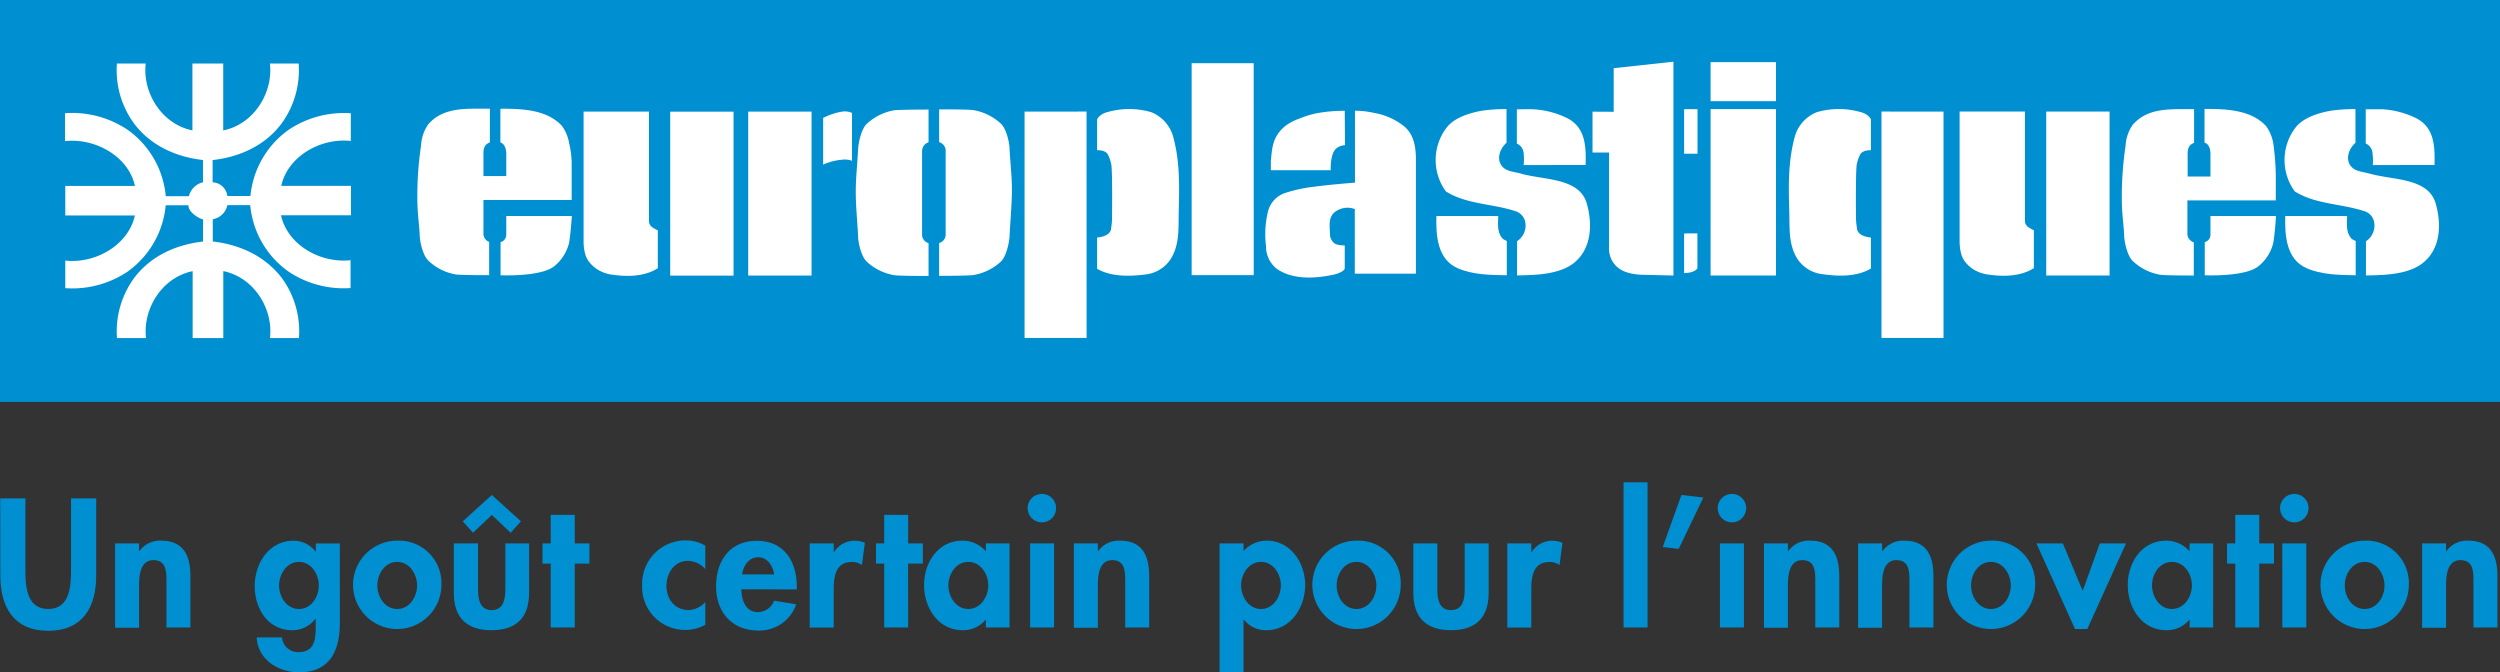<svg viewBox="0 0 438.11 117.82" xmlns="http://www.w3.org/2000/svg"><rect x="0" y="0" width="438.11" height="117.82" fill="#333333" stroke="none"/><path d="m0 0h438.11v70.43h-438.11z" fill="#0090d2"/><path d="m101 40v4h-4v-4c0-1.11.37-1.59 1.13-1.9 0-1.91 0-5.91 0-5.91h-1.54c-3.43 0-6.9 0-9.28 2.77a7.14 7.14 0 0 0 -1.24 3.68 60.14 60.14 0 0 0 -.65 9.51c0 2.23.33 4.39.41 6.17 0 1 .51 3.61 1.57 4.56a9.28 9.28 0 0 0 4.6 2.34c.73.17 6 .15 6 .15s0-5.8 0-5.82a1.59 1.59 0 0 1 -1-1.35v-6h15.46v-6a15.52 15.52 0 0 0 -.45-4 7.14 7.14 0 0 0 -1.26-3c-2.69-2.89-7.1-3-10.78-3v5.91c.54.16.97.74 1.03 1.89z" fill="#fff" transform="translate(-12.28 -13.15)"/><path d="m101 51v3.23a1.33 1.33 0 0 1 -1 1.35v5.81s6.91.31 9.34-1.53a7.55 7.55 0 0 0 2.65-4.08c.3-1.52.5-4.78.5-4.78z" fill="#fff" transform="translate(-12.28 -13.15)"/><path d="m114.55 32.71v22.73a8.58 8.58 0 0 0 .27 2.19 3.9 3.9 0 0 0 .88 1.63 5.46 5.46 0 0 0 1.48 1.23 6.29 6.29 0 0 0 2.07.75c2.79.44 5.93.44 8.31-1.09v-6.62c-.78-.43-1.53-.68-1.55-1.67v-19.15z" fill="#fff" transform="translate(-12.28 -13.15)"/><path d="m117.45 19.57h11.1v28.73h-11.1z" fill="#fff"/><path d="m131.12 19.56h11.1v28.73h-11.1z" fill="#fff"/><path d="m214 32.8a13.86 13.86 0 0 0 -7.37-.08c-1.73.38-2.09 1.36-2.09 1.36v5.4s1.38-.09 1.86.69a6.4 6.4 0 0 1 .62 1.79c.23 1 .14 9.29.14 9.3a10.74 10.74 0 0 1 -.15 1.79c0 1.22-1.43 1.64-2.47 1.73v5.47c2.43 1.43 5.73 1.35 8.48 1a6.06 6.06 0 0 0 4.36-2.62c1.59-2.44 1.41-5.24 1.46-7.92.09-4.43.28-8.81-.88-13.27a6.5 6.5 0 0 0 -3.96-4.64z" fill="#fff" transform="translate(-12.28 -13.15)"/><path d="m179.55 19.56v39.66h10.87l-.01-39.67z" fill="#fff"/><path d="m208.83 11.08v37.14h10.88l-.01-37.14z" fill="#fff"/><path d="m249.73 32.56v12.6s-4.7.36-7.1.71a25.27 25.27 0 0 0 -5.23 1.13 4.6 4.6 0 0 0 -2.9 3.16 16.78 16.78 0 0 0 -.36 6.1 5 5 0 0 0 1.89 4c3 2.08 7.18 1.63 10.05 1 .72-.15 1.81-.62 1.86-1.08v-4c-.52-.07-1.47 0-2-.56a2.16 2.16 0 0 1 -.58-1.19c0-1.31-.38-2.86.62-3.93a3.6 3.6 0 0 1 3.72-.71v11.32h10.71v-20.35c-.05-1.95-.36-4-2-5.42a11.49 11.49 0 0 0 -5.33-2.4 14.15 14.15 0 0 0 -3.35-.38z" fill="#fff" transform="translate(-12.28 -13.15)"/><path d="m247.94 32.57a25.67 25.67 0 0 0 -5.18.48 17.22 17.22 0 0 0 -2.84.91 9.08 9.08 0 0 0 -2.37 1.24c-2.31 1.88-2.33 3.9-2.56 6.13v1.65h10.5s-.16-2.82.94-3.79a2.44 2.44 0 0 1 1.55-.59z" fill="#fff" transform="translate(-12.28 -13.15)"/><path d="m159.75 32.73a11 11 0 0 0 -3.22 1.09v8.18a10.35 10.35 0 0 1 3.55-.88 3.49 3.49 0 0 1 1.51.21v-8.39a3.11 3.11 0 0 0 -1.84-.21z" fill="#fff" transform="translate(-12.28 -13.15)"/><path d="m173.89 39.42a1.59 1.59 0 0 1 1.11-1.33s0-5.74 0-5.74-5.36 0-6.1.14a9.48 9.48 0 0 0 -4.66 2.3c-1.07.94-1.54 3.54-1.58 4.5-.08 1.76-.38 4.77-.41 7v.71c0 2.2.33 5.81.41 7.57 0 1 .51 3.56 1.58 4.5a9.41 9.41 0 0 0 4.66 2.29c.74.16 6.1.15 6.1.15s0-5.73 0-5.75a1.58 1.58 0 0 1 -1.13-1.33v-15z" fill="#fff" transform="translate(-12.28 -13.15)"/><path d="m178 47.25v7.16a1.59 1.59 0 0 1 -1.14 1.33s0 5.75 0 5.75 5.36 0 6.09-.15a9.46 9.46 0 0 0 4.67-2.29c1.06-.94 1.53-3.54 1.58-4.5.08-1.76.37-5.37.41-7.57v-.72c0-2.2-.33-5.21-.41-7 0-1-.52-3.56-1.58-4.5a9.53 9.53 0 0 0 -4.67-2.3c-.73-.16-6.09-.14-6.09-.14s0 5.73 0 5.74a1.6 1.6 0 0 1 1.14 1.36z" fill="#fff" transform="translate(-12.28 -13.15)"/><path d="m265.74 35.58a9.36 9.36 0 0 0 -.09 11.1c3.58 2.29 8.12 2.14 12.15 3.46a2.51 2.51 0 0 1 1.76 1.86 3.28 3.28 0 0 1 -1.43 3.42v6c2.61-.08 7.41 0 10.13-2.32 3-2.55 3.08-6.81 2.1-10.27-1.3-4.57-7.46-4.09-11.57-5.26-1.07-.31-2.34-.35-3.11-1.1-1.25-1.23-.65-3.19.61-4.3v-5.9a27.85 27.85 0 0 0 -4.48.31c-2.14.42-4.74 1.21-6.07 3z" fill="#fff" transform="translate(-12.28 -13.15)"/><path d="m264 51c-.09 3.33.12 7.58 3.74 9.16 2.61 1.14 5.63 1.18 8.6 1.23v-6c-.45-.23-.63-.28-.84-.54-.89-1.09-.69-2.53-.66-3.84z" fill="#fff" transform="translate(-12.28 -13.15)"/><path d="m291.36 32.72v7.16h2.89v16.62a4.61 4.61 0 0 0 .42 2.11c1 2 2.93 2.56 5.27 2.69l5.6.13v-37.47l-10.47 1.14v7.64z" fill="#fff" transform="translate(-12.28 -13.15)"/><path d="m295.13 19.13h2.35v7.81h-2.35z" fill="#fff"/><path d="m307.41 54.06v6.94c1.33 0 2.15-.44 2.33-.85v-6.1z" fill="#fff" transform="translate(-12.28 -13.15)"/><path d="m299.77 10.89h11.46v6.84h-11.46z" fill="#fff"/><path d="m299.77 19.12h11.46v29.16h-11.46z" fill="#fff"/><path d="m326.73 37.39c-1.16 4.46-1 8.84-.88 13.27.06 2.69-.13 5.48 1.46 7.93a6.1 6.1 0 0 0 4.36 2.61c2.75.4 6.05.48 8.48-1v-5.42c-1-.09-2.44-.5-2.46-1.73a11.41 11.41 0 0 1 -.16-1.79s-.08-8.31.14-9.3a6.52 6.52 0 0 1 .62-1.78c.49-.79 1.86-.7 1.86-.7v-5.4s-.36-1-2.09-1.36a13.86 13.86 0 0 0 -7.37.08 6.5 6.5 0 0 0 -3.96 4.59z" fill="#fff" transform="translate(-12.28 -13.15)"/><path d="m342 32.7v39.67h10.87s0-39.67 0-39.66z" fill="#fff" transform="translate(-12.28 -13.15)"/><path d="m355.69 32.7v22.72a8.73 8.73 0 0 0 .27 2.2 4.21 4.21 0 0 0 .87 1.63 6 6 0 0 0 1.48 1.23 6.64 6.64 0 0 0 2.08.74c2.79.44 5.93.44 8.31-1.08v-6.63c-.78-.43-1.53-.68-1.56-1.67v-19.14z" fill="#fff" transform="translate(-12.28 -13.15)"/><path d="m358.59 19.55h11.1v28.73h-11.1z" fill="#fff"/><g transform="translate(-12.28 -13.15)"><path d="m399.65 40.09v4h-4v-4c0-1.12.37-1.6 1.13-1.91 0-1.9 0-5.91 0-5.91h-1.49c-3.43 0-6.89 0-9.28 2.77a7.17 7.17 0 0 0 -1.24 3.68 60.18 60.18 0 0 0 -.65 9.52c0 2.23.33 4.38.41 6.16 0 1 .51 3.61 1.57 4.56a9.28 9.28 0 0 0 4.63 2.32c.73.17 6 .15 6 .15s0-5.8 0-5.81a1.62 1.62 0 0 1 -1.12-1.35v-6h15.49v-4.38a44.15 44.15 0 0 0 -.45-5.65 7.1 7.1 0 0 0 -1.26-3c-2.69-2.9-7.1-3-10.78-3v5.91c.59.18 1.02.76 1.04 1.94z" fill="#fff"/><path d="m399.65 51v3.23a1.33 1.33 0 0 1 -1 1.35v5.81s6.91.32 9.34-1.53a7.48 7.48 0 0 0 2.65-4.08c.3-1.52.5-4.78.5-4.78z" fill="#fff"/><path d="m290.15 42.06c.09-3.33 0-6.79-3.57-8.37a15.42 15.42 0 0 0 -5.48-1.38c-1-.06-2 0-3 0v6a2 2 0 0 1 1.19 1.69 10.11 10.11 0 0 1 0 2.08z" fill="#fff"/><path d="m414.5 35.58a9.36 9.36 0 0 0 -.09 11.1c3.58 2.28 8.12 2.14 12.15 3.46a2.48 2.48 0 0 1 1.76 1.86 3.3 3.3 0 0 1 -1.42 3.43v6c2.61-.08 7.41 0 10.12-2.32 3.05-2.55 3.09-6.82 2.11-10.27-1.3-4.57-7.46-4.09-11.57-5.26-1.07-.31-2.34-.35-3.11-1.1-1.25-1.23-.65-3.19.61-4.3v-5.91a27.85 27.85 0 0 0 -4.48.31c-2.15.42-4.75 1.21-6.08 3z" fill="#fff"/><path d="m412.76 51c-.09 3.33.12 7.57 3.74 9.15 2.61 1.15 5.63 1.19 8.6 1.24v-6c-.45-.23-.63-.28-.84-.54-.89-1.09-.69-2.53-.66-3.84z" fill="#fff"/><path d="m438.91 42.06c.09-3.33 0-6.79-3.57-8.37a15.65 15.65 0 0 0 -5.48-1.39c-1 0-2 0-3 0v6a2 2 0 0 1 1.19 1.7 10.11 10.11 0 0 1 .05 2.08z" fill="#fff"/><path d="m45.38 47.53h-4.05a16.06 16.06 0 0 0 -6.66-11.62 17.45 17.45 0 0 0 -11-2.92v4.89c5.33-.58 11.13 2.69 12.26 7.86h-12.21v5.17h12.2c-1.13 5.17-6.89 8.49-12.2 7.91v4.83a17.41 17.41 0 0 0 10.94-2.91 16.1 16.1 0 0 0 6.66-11.62h4c-.13 1.12 1.78 2.34 2.54 2.47v3.89c-4.69.53-9.15 2.49-12.08 6.4a15.85 15.85 0 0 0 -3 10.51h5.09c-.6-5.1 2.79-10.63 8.17-11.72v11.72h5.37v-11.73c5.38 1.09 8.79 6.63 8.18 11.73h5.08a15.8 15.8 0 0 0 -3-10.52c-2.96-3.87-7.41-5.87-12.1-6.4v-3.9a3.18 3.18 0 0 0 2.56-2.47h4a16.06 16.06 0 0 0 6.66 11.61 17.38 17.38 0 0 0 10.92 2.92v-4.88c-5.3.58-11.05-2.69-12.18-7.87h12.26v-5.16h-12.22c1.13-5.17 6.89-8.45 12.19-7.87v-4.85a17.41 17.41 0 0 0 -10.93 2.92 16.06 16.06 0 0 0 -6.66 11.58h-4.05a2.72 2.72 0 0 0 -2.58-2.4v-3.9c4.7-.53 9.15-2.49 12.08-6.4a15.86 15.86 0 0 0 3-10.52h-5.04c.6 5.1-2.8 10.64-8.18 11.73v-11.73h-5.4v11.72c-5.38-1.09-8.78-6.62-8.18-11.72h-5.05a15.79 15.79 0 0 0 3 10.51c2.94 3.91 7.39 5.87 12.08 6.4v3.9a3.36 3.36 0 0 0 -2.47 2.44z" fill="#fff"/><path d="m12.32 100.49h4.41v12.66c0 2.79.24 6.72 4 6.72s4-3.93 4-6.72v-12.66h4.41v13.51c0 5.52-2.34 9.69-8.4 9.69s-8.4-4.17-8.4-9.69z" fill="#0090d2"/><path d="m36.65 109.73h.06a4.4 4.4 0 0 1 3.84-1.83c4 0 5.1 2.79 5.1 6.21v9h-4.2v-7.8c0-1.77.09-4-2.28-4s-2.52 2.79-2.52 4.56v7.29h-4.2v-14.78h4.2z" fill="#0090d2"/><path d="m71.84 122.21c0 4.8-1.62 8.76-7.14 8.76-3.6 0-7.23-2.19-7.44-6.12h4.44a2.81 2.81 0 0 0 2.91 2.58c3 0 3-2.61 3-4.83v-1h-.06a5.12 5.12 0 0 1 -4 2c-4.32 0-6.63-3.78-6.63-7.74s2.46-7.95 6.84-7.95a4.88 4.88 0 0 1 3.81 1.89h.06v-1.41h4.2zm-3.69-6.45c0-2-1.32-4.14-3.48-4.14s-3.48 2.16-3.48 4.14 1.32 4.11 3.48 4.11 3.48-2.13 3.48-4.11z" fill="#0090d2"/><path d="m89.63 115.76a7.74 7.74 0 1 1 -7.74-7.86 7.44 7.44 0 0 1 7.74 7.86zm-11.22 0c0 2 1.32 4.11 3.48 4.11s3.48-2.13 3.48-4.11-1.32-4.14-3.48-4.14-3.48 2.1-3.48 4.14z" fill="#0090d2"/><path d="m96.05 108.38v8c0 1.68.27 3.69 2.39 3.69s2.4-2 2.4-3.69v-8h4.16v8.67c0 4.29-2.22 6.54-6.6 6.54s-6.59-2.25-6.59-6.54v-8.67zm2.42-8.49 5.1 4.62-1.8 2-3.3-3.12-3.3 3.12-1.79-2z" fill="#0090d2"/><path d="m113 123.11h-4.21v-11.19h-1.44v-3.54h1.44v-5h4.21v5h2.57v3.54h-2.57z" fill="#0090d2"/><path d="m135.88 112.88a4.13 4.13 0 0 0 -3.09-1.44c-2.37 0-3.72 2.22-3.72 4.38 0 2.31 1.47 4.23 3.87 4.23a4 4 0 0 0 2.94-1.41v4a7.32 7.32 0 0 1 -3.63.9 7.52 7.52 0 0 1 -7.44-7.8 7.62 7.62 0 0 1 7.65-7.89 6.59 6.59 0 0 1 3.42.93z" fill="#0090d2"/><path d="m142.21 116.42c0 1.86.72 4 2.91 4a3.08 3.08 0 0 0 2.82-2l3.87.63a6.78 6.78 0 0 1 -6.69 4.59c-4.56 0-7.35-3.24-7.35-7.71s2.37-8 7.14-8 7 3.57 7 8v.51zm5.73-2.61c-.21-1.5-1.17-3-2.79-3s-2.61 1.44-2.82 3z" fill="#0090d2"/><path d="m158.38 109.91h.06a4.21 4.21 0 0 1 3.66-2 4.87 4.87 0 0 1 1.74.36l-.51 3.9a3 3 0 0 0 -1.74-.54c-2.91 0-3.21 2.58-3.21 4.86v6.63h-4.2v-14.74h4.2z" fill="#0090d2"/><path d="m171.43 123.11h-4.2v-11.19h-1.44v-3.54h1.44v-5h4.2v5h2.57v3.54h-2.58z" fill="#0090d2"/><path d="m189.19 123.11h-4.14v-1.35h-.05a5.09 5.09 0 0 1 -4 1.83c-4.32 0-6.78-3.93-6.78-7.92s2.49-7.77 6.72-7.77a5.45 5.45 0 0 1 4.11 1.86v-1.38h4.14zm-3.72-7.38c0-2-1.35-4.11-3.51-4.11s-3.48 2.13-3.48 4.11 1.32 4.14 3.48 4.14 3.51-2.16 3.51-4.14z" fill="#0090d2"/><path d="m197.35 102.2a2.49 2.49 0 1 1 -2.49-2.49 2.48 2.48 0 0 1 2.49 2.49zm-.35 20.91h-4.2v-14.73h4.2z" fill="#0090d2"/><path d="m204.67 109.73h.06a4.4 4.4 0 0 1 3.84-1.83c4 0 5.1 2.79 5.1 6.21v9h-4.2v-7.8c0-1.77.09-4-2.28-4s-2.52 2.79-2.52 4.56v7.29h-4.2v-14.78h4.2z" fill="#0090d2"/><path d="m230.2 109.73a5.42 5.42 0 0 1 4.08-1.83c4.17 0 6.72 3.9 6.72 7.77s-2.46 7.92-6.81 7.92a4.87 4.87 0 0 1 -3.93-1.86h-.06v9.27h-4.2v-22.62h4.2zm6.54 6c0-2-1.32-4.11-3.48-4.11s-3.48 2.13-3.48 4.11 1.32 4.14 3.48 4.14 3.48-2.16 3.48-4.14z" fill="#0090d2"/><path d="m257.74 115.76a7.74 7.74 0 1 1 -7.74-7.86 7.44 7.44 0 0 1 7.74 7.86zm-11.22 0c0 2 1.32 4.11 3.48 4.11s3.48-2.13 3.48-4.11-1.32-4.14-3.48-4.14-3.48 2.1-3.48 4.14z" fill="#0090d2"/><path d="m264.16 108.38v8c0 1.68.27 3.69 2.4 3.69s2.4-2 2.4-3.69v-8h4.2v8.67c0 4.29-2.22 6.54-6.6 6.54s-6.6-2.25-6.6-6.54v-8.67z" fill="#0090d2"/><path d="m280.63 109.91h.06a4.21 4.21 0 0 1 3.66-2 4.87 4.87 0 0 1 1.74.36l-.51 3.9a3 3 0 0 0 -1.74-.54c-2.91 0-3.21 2.58-3.21 4.86v6.63h-4.2v-14.74h4.2z" fill="#0090d2"/><path d="m301 123.11h-4.2v-25.44h4.2z" fill="#0090d2"/><path d="m310.78 100.34-4.32 9-2.79-.33 3.27-9.12z" fill="#0090d2"/><path d="m318.28 102.2a2.49 2.49 0 1 1 -2.49-2.49 2.48 2.48 0 0 1 2.49 2.49zm-.39 20.91h-4.2v-14.73h4.2z" fill="#0090d2"/><path d="m325.6 109.73h.06a4.4 4.4 0 0 1 3.84-1.83c4 0 5.1 2.79 5.1 6.21v9h-4.2v-7.8c0-1.77.09-4-2.28-4s-2.52 2.79-2.52 4.56v7.29h-4.2v-14.78h4.2z" fill="#0090d2"/><path d="m342.13 109.73h.06a4.4 4.4 0 0 1 3.81-1.83c4 0 5.1 2.79 5.1 6.21v9h-4.2v-7.8c0-1.77.09-4-2.28-4s-2.52 2.79-2.52 4.56v7.29h-4.2v-14.78h4.2z" fill="#0090d2"/><path d="m368.92 115.76a7.74 7.74 0 1 1 -7.74-7.86 7.44 7.44 0 0 1 7.74 7.86zm-11.22 0c0 2 1.32 4.11 3.48 4.11s3.48-2.13 3.48-4.11-1.32-4.14-3.48-4.14-3.48 2.1-3.48 4.14z" fill="#0090d2"/><path d="m377.26 116.69 3-8.31h4.59l-6.78 15h-2.16l-6.75-15h4.62z" fill="#0090d2"/><path d="m400.12 123.11h-4.12v-1.35h-.06a5.09 5.09 0 0 1 -4 1.83c-4.32 0-6.78-3.93-6.78-7.92s2.49-7.77 6.72-7.77a5.45 5.45 0 0 1 4.11 1.86v-1.38h4.14zm-3.72-7.38c0-2-1.35-4.11-3.51-4.11s-3.48 2.13-3.48 4.11 1.32 4.14 3.48 4.14 3.51-2.16 3.51-4.14z" fill="#0090d2"/><path d="m408.19 123.11h-4.19v-11.19h-1.44v-3.54h1.44v-5h4.2v5h2.58v3.54h-2.58z" fill="#0090d2"/><path d="m416.83 102.2a2.49 2.49 0 1 1 -2.49-2.49 2.48 2.48 0 0 1 2.49 2.49zm-.39 20.91h-4.2v-14.73h4.2z" fill="#0090d2"/><path d="m434.41 115.76a7.74 7.74 0 1 1 -7.74-7.86 7.44 7.44 0 0 1 7.74 7.86zm-11.22 0c0 2 1.32 4.11 3.48 4.11s3.48-2.13 3.48-4.11-1.32-4.14-3.48-4.14-3.48 2.1-3.48 4.14z" fill="#0090d2"/><path d="m440.92 109.73h.08a4.4 4.4 0 0 1 3.84-1.83c4 0 5.1 2.79 5.1 6.21v9h-4.2v-7.8c0-1.77.09-4-2.28-4s-2.52 2.79-2.52 4.56v7.29h-4.2v-14.78h4.2z" fill="#0090d2"/></g></svg>